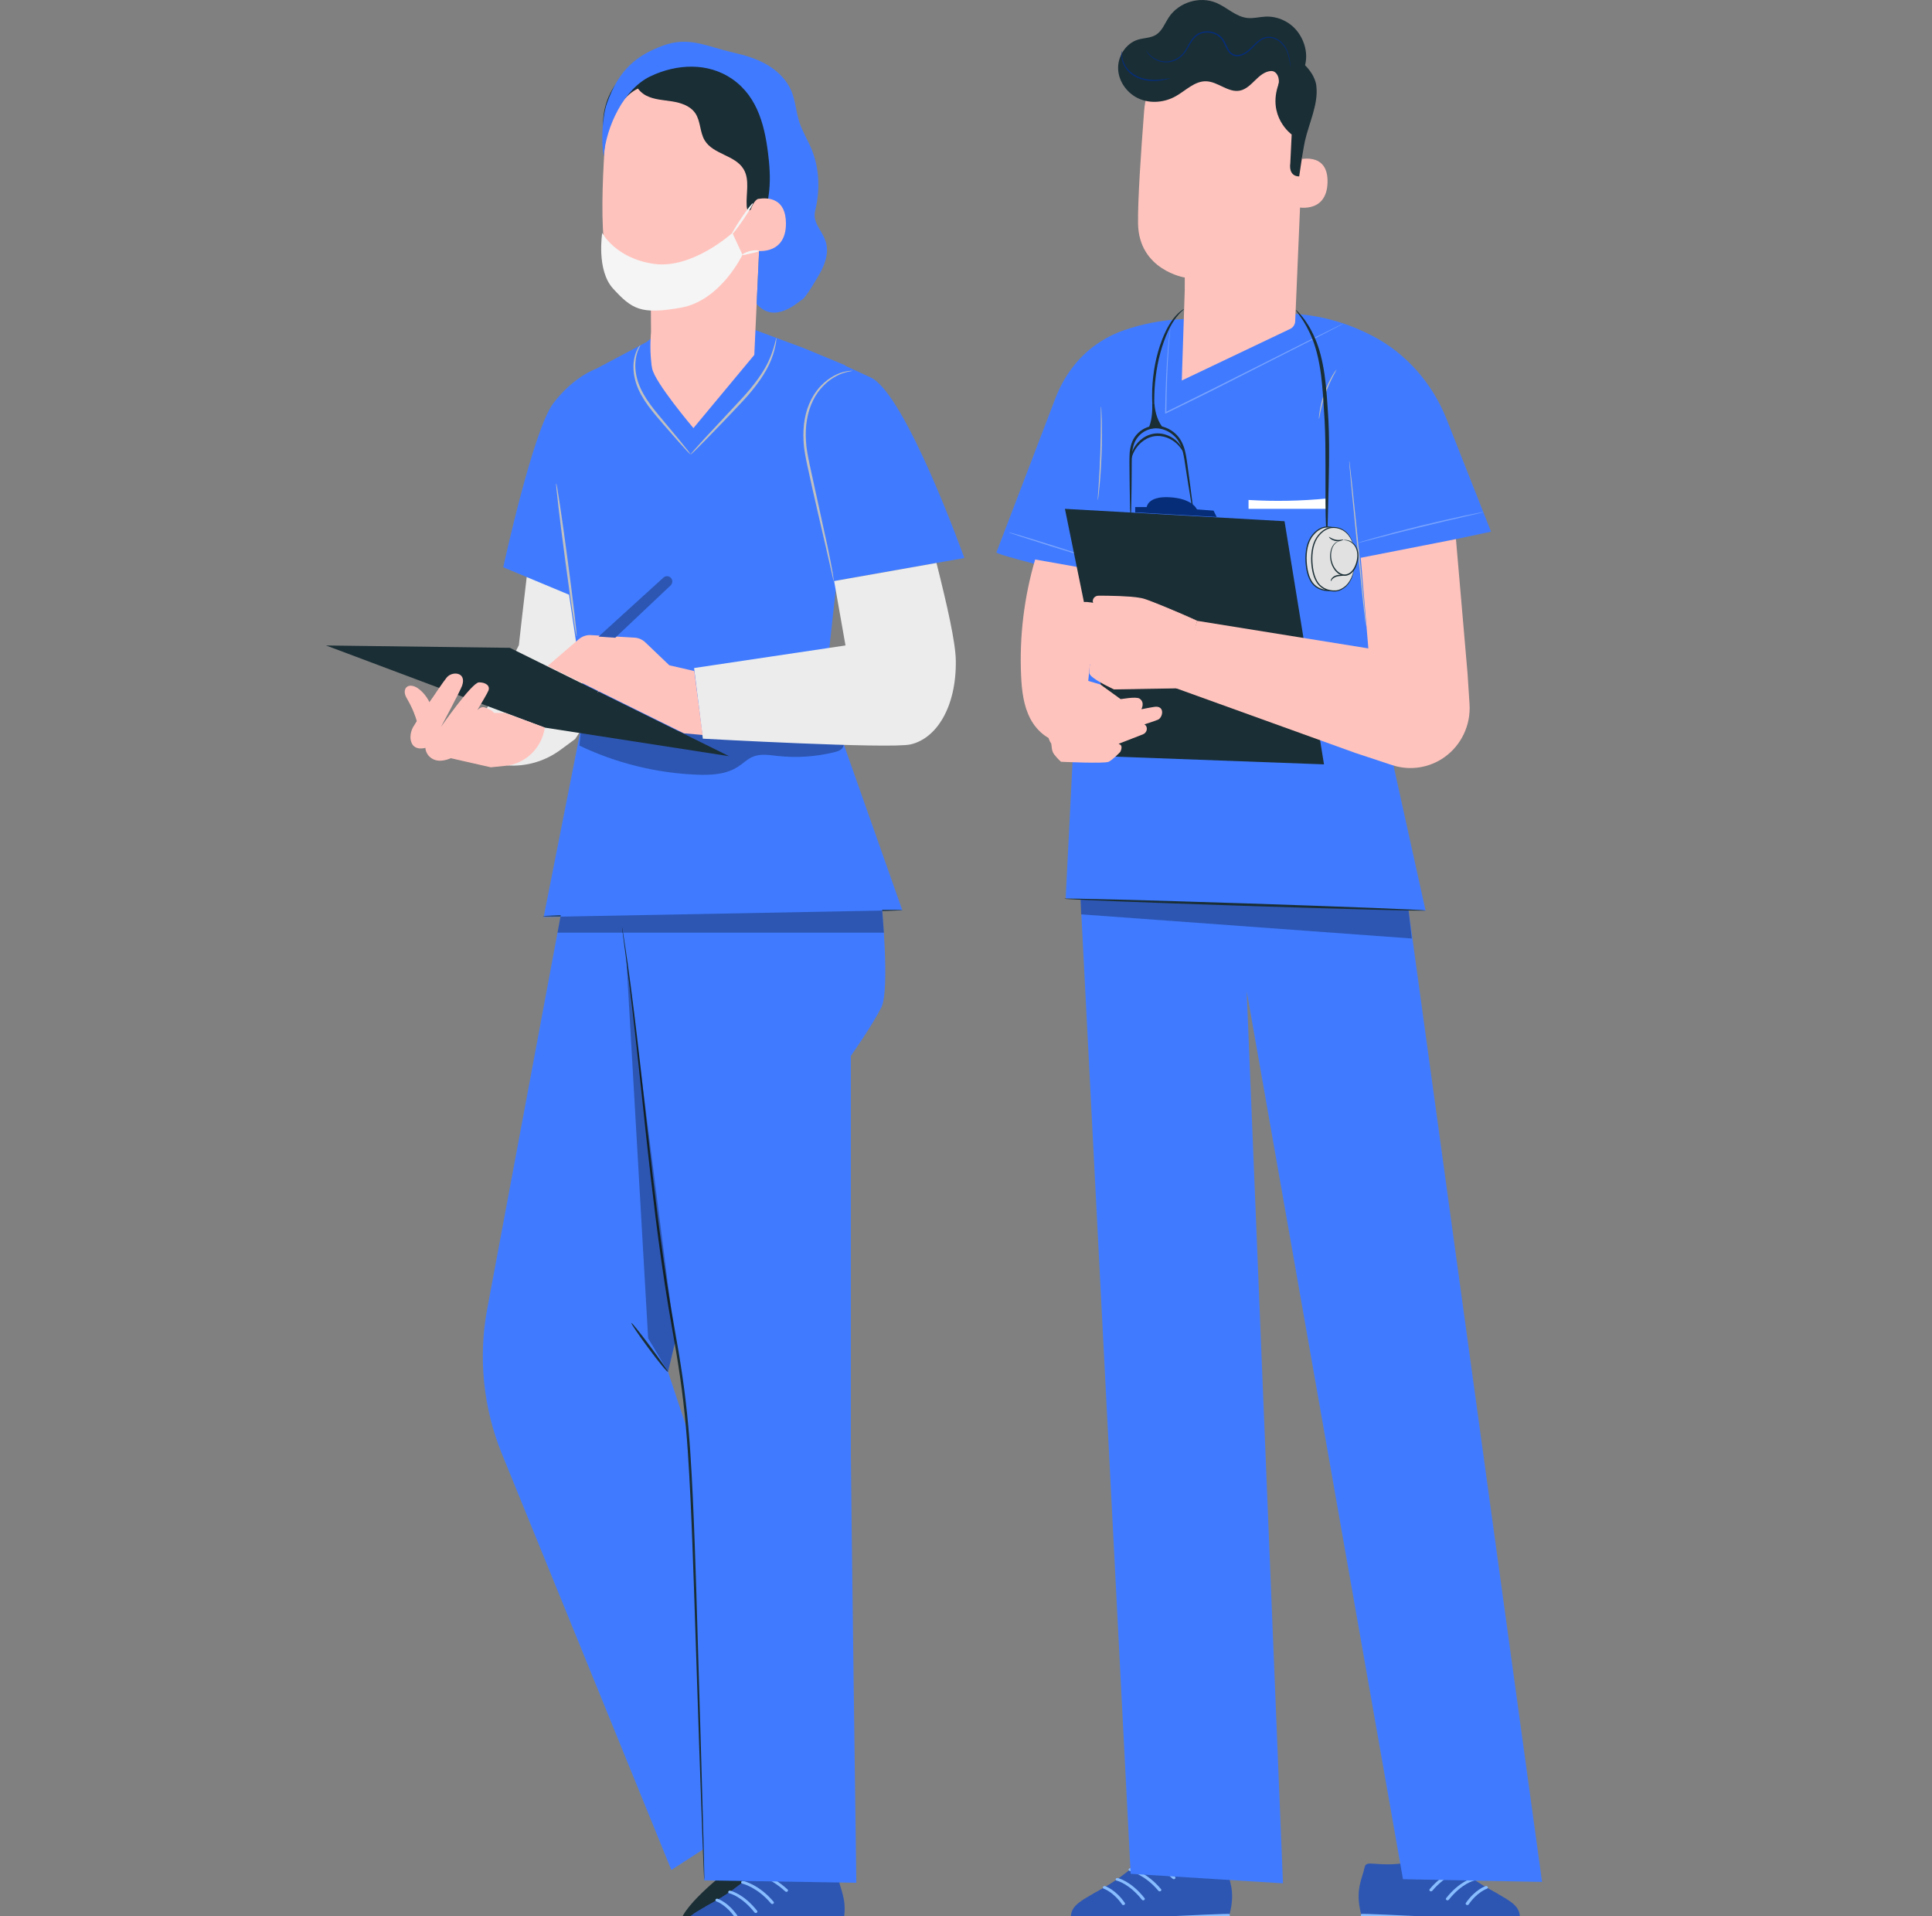 <svg xmlns="http://www.w3.org/2000/svg" width="120" height="119" viewBox="0 0 120 119" fill="none"><rect x="0" y="0" width="120" height="119" fill="#808080" stroke="none"/><g clip-path="url(#clip0_112_3684)"><path d="M42.864 110.953L45.134 116.218C45.134 116.218 42.036 118.619 42.261 119.598L52.181 116.596L49.842 108.499L42.866 110.955L42.864 110.953Z" fill="#1A2E35"></path><path d="M45.511 115.886C45.515 115.936 45.748 115.957 45.975 116.114C46.205 116.265 46.312 116.478 46.36 116.461C46.408 116.455 46.357 116.158 46.072 115.967C45.789 115.774 45.499 115.839 45.511 115.886Z" fill="#1A2E35"></path><path d="M45.292 117.327C45.339 117.324 45.334 117.058 45.131 116.828C44.929 116.594 44.669 116.559 44.661 116.606C44.645 116.654 44.835 116.755 45 116.946C45.168 117.134 45.243 117.337 45.292 117.327Z" fill="#1A2E35"></path><path d="M42.475 120.093C42.453 119.909 42.334 119.437 42.919 118.974C43.818 118.264 44.933 118.066 46.968 116.166C47.543 115.628 48.678 116.364 49.707 116.504C51.365 116.73 51.991 116.274 52.089 116.746C52.243 117.49 52.701 118.151 52.31 119.658C52.232 119.962 50.112 119.971 48.241 120.048C46.407 120.123 42.518 120.452 42.475 120.095L42.475 120.093Z" fill="#2D56B2"></path><path d="M49.566 116.479C48.575 116.297 47.518 115.652 46.968 116.164C45.537 117.5 44.562 117.995 43.796 118.417C44.108 118.857 45.981 119.341 47.673 118.137C48.761 117.359 49.306 116.8 49.566 116.479Z" fill="#2D56B2"></path><path d="M45.722 119.102C45.687 119.105 45.65 119.09 45.63 119.061C45.098 118.29 44.503 118.087 44.497 118.084C44.446 118.067 44.422 118.018 44.443 117.973C44.463 117.929 44.521 117.907 44.572 117.922C44.599 117.93 45.234 118.142 45.802 118.969C45.829 119.009 45.813 119.062 45.767 119.086C45.754 119.094 45.738 119.097 45.724 119.098L45.722 119.102Z" fill="#88BDFF"></path><path d="M46.951 118.805C46.918 118.808 46.883 118.795 46.863 118.769C46.06 117.756 45.311 117.586 45.303 117.585C45.25 117.574 45.219 117.528 45.233 117.482C45.248 117.436 45.301 117.408 45.354 117.419C45.388 117.427 46.184 117.606 47.027 118.67C47.057 118.709 47.046 118.762 47 118.789C46.985 118.799 46.967 118.804 46.951 118.805Z" fill="#88BDFF"></path><path d="M47.975 118.248C47.942 118.25 47.909 118.239 47.887 118.213C47.04 117.2 46.113 116.982 46.104 116.979C46.052 116.968 46.02 116.921 46.037 116.875C46.051 116.829 46.107 116.802 46.16 116.814C46.2 116.822 47.16 117.045 48.051 118.111C48.081 118.15 48.072 118.202 48.028 118.231C48.013 118.241 47.995 118.246 47.977 118.247L47.975 118.248Z" fill="#88BDFF"></path><path d="M48.853 117.492C48.824 117.494 48.795 117.486 48.774 117.465C47.738 116.508 46.778 116.394 46.768 116.393C46.714 116.387 46.677 116.345 46.685 116.298C46.694 116.251 46.743 116.218 46.797 116.224C46.839 116.228 47.833 116.343 48.92 117.347C48.956 117.382 48.954 117.436 48.913 117.468C48.896 117.481 48.875 117.49 48.853 117.492Z" fill="#88BDFF"></path><path d="M66.539 119.306C66.517 119.123 66.398 118.651 66.984 118.187C67.883 117.478 68.998 117.279 71.032 115.38C71.608 114.841 72.742 115.578 73.771 115.717C75.43 115.943 76.056 115.487 76.153 115.959C76.307 116.703 76.766 117.365 76.375 118.872C76.296 119.175 74.176 119.184 72.306 119.262C70.471 119.336 66.583 119.666 66.54 119.308L66.539 119.306Z" fill="#2D56B2"></path><path d="M66.554 119.335C66.543 119.401 66.561 119.606 66.585 119.685C66.651 119.903 68.238 119.82 70.42 119.706C72.604 119.593 75.967 119.653 76.329 119.334C76.414 119.259 76.395 118.954 76.375 118.872C76.355 118.789 66.552 119.337 66.552 119.337L66.554 119.335Z" fill="#88BDFF"></path><path d="M73.63 115.692C72.64 115.51 71.582 114.866 71.032 115.378C69.602 116.713 68.627 117.209 67.861 117.631C68.173 118.071 70.046 118.555 71.737 117.351C72.826 116.573 73.37 116.013 73.63 115.692Z" fill="#2D56B2"></path><path d="M69.787 118.315C69.751 118.318 69.714 118.304 69.694 118.275C69.162 117.503 68.568 117.301 68.561 117.298C68.51 117.281 68.487 117.231 68.507 117.187C68.528 117.142 68.586 117.12 68.637 117.135C68.663 117.144 69.298 117.355 69.866 118.182C69.893 118.223 69.877 118.276 69.831 118.3C69.818 118.308 69.802 118.311 69.788 118.312L69.787 118.315Z" fill="#88BDFF"></path><path d="M71.016 118.019C70.982 118.021 70.948 118.009 70.928 117.983C70.124 116.97 69.375 116.8 69.367 116.798C69.315 116.787 69.283 116.741 69.298 116.696C69.312 116.65 69.366 116.622 69.418 116.633C69.453 116.641 70.248 116.819 71.091 117.884C71.122 117.923 71.11 117.975 71.064 118.003C71.049 118.013 71.032 118.017 71.016 118.019Z" fill="#88BDFF"></path><path d="M72.04 117.461C72.006 117.464 71.974 117.452 71.952 117.427C71.105 116.414 70.177 116.196 70.169 116.193C70.116 116.182 70.085 116.134 70.101 116.088C70.116 116.042 70.171 116.016 70.224 116.027C70.264 116.036 71.224 116.258 72.115 117.325C72.146 117.363 72.136 117.416 72.092 117.445C72.077 117.455 72.06 117.459 72.042 117.461L72.04 117.461Z" fill="#88BDFF"></path><path d="M72.918 116.705C72.888 116.707 72.859 116.699 72.838 116.679C71.802 115.722 70.843 115.607 70.833 115.607C70.778 115.6 70.742 115.559 70.75 115.512C70.758 115.465 70.808 115.432 70.862 115.438C70.904 115.441 71.897 115.556 72.984 116.561C73.021 116.596 73.019 116.649 72.978 116.681C72.961 116.695 72.939 116.703 72.918 116.705Z" fill="#88BDFF"></path><path d="M94.375 119.306C94.397 119.123 94.516 118.651 93.931 118.187C93.032 117.478 91.917 117.279 89.883 115.38C89.307 114.841 88.172 115.578 87.143 115.717C85.485 115.943 84.859 115.487 84.761 115.959C84.607 116.703 84.149 117.365 84.54 118.872C84.618 119.175 86.739 119.184 88.609 119.262C90.444 119.336 94.332 119.666 94.375 119.308L94.375 119.306Z" fill="#2D56B2"></path><path d="M94.361 119.335C94.371 119.401 94.354 119.606 94.33 119.685C94.264 119.903 92.676 119.82 90.495 119.706C88.311 119.593 84.948 119.653 84.586 119.334C84.5 119.259 84.519 118.954 84.54 118.872C84.56 118.789 94.362 119.337 94.362 119.337L94.361 119.335Z" fill="#88BDFF"></path><path d="M87.284 115.692C88.275 115.51 89.332 114.866 89.882 115.378C91.313 116.713 92.288 117.209 93.054 117.631C92.742 118.071 90.869 118.555 89.177 117.351C88.089 116.573 87.544 116.013 87.284 115.692Z" fill="#2D56B2"></path><path d="M91.128 118.315C91.163 118.318 91.2 118.304 91.22 118.275C91.752 117.503 92.347 117.301 92.353 117.298C92.404 117.281 92.428 117.231 92.407 117.187C92.387 117.142 92.329 117.12 92.278 117.135C92.251 117.144 91.617 117.355 91.048 118.182C91.021 118.223 91.037 118.276 91.083 118.3C91.097 118.308 91.112 118.311 91.126 118.312L91.128 118.315Z" fill="#88BDFF"></path><path d="M89.899 118.019C89.932 118.021 89.967 118.009 89.987 117.983C90.79 116.97 91.539 116.8 91.547 116.798C91.6 116.787 91.631 116.741 91.617 116.696C91.602 116.65 91.549 116.622 91.496 116.633C91.462 116.641 90.666 116.819 89.823 117.884C89.793 117.923 89.805 117.975 89.85 118.003C89.865 118.013 89.883 118.017 89.899 118.019Z" fill="#88BDFF"></path><path d="M88.875 117.461C88.908 117.464 88.941 117.452 88.963 117.427C89.81 116.414 90.737 116.196 90.746 116.193C90.798 116.182 90.83 116.134 90.813 116.088C90.799 116.042 90.743 116.016 90.691 116.027C90.65 116.036 89.69 116.258 88.799 117.325C88.769 117.363 88.779 117.416 88.822 117.445C88.837 117.455 88.855 117.459 88.873 117.461L88.875 117.461Z" fill="#88BDFF"></path><path d="M87.997 116.705C88.027 116.707 88.055 116.699 88.076 116.679C89.112 115.722 90.072 115.607 90.082 115.607C90.136 115.6 90.173 115.559 90.165 115.512C90.156 115.465 90.107 115.432 90.053 115.438C90.011 115.441 89.017 115.556 87.93 116.561C87.894 116.596 87.896 116.649 87.937 116.681C87.954 116.695 87.975 116.703 87.997 116.705Z" fill="#88BDFF"></path><path d="M86.877 52.091L95.78 116.876L87.142 116.706L77.436 61.569L79.688 116.963L70.227 116.372L66.903 51.698L86.877 52.091Z" fill="#407BFF"></path><g opacity="0.3"><path d="M67.151 56.786L67.117 55.848L87.482 56.49L87.69 58.286L67.151 56.786Z" fill="black"></path></g><path d="M66.495 35.578C66.495 35.578 62.033 34.499 61.888 34.309L65.555 24.729C66.068 23.39 66.932 22.203 68.098 21.388C68.631 21.015 69.212 20.714 69.835 20.501C72.219 19.68 74.168 19.822 74.168 19.822L80.361 19.488C82.282 19.603 83.929 20.174 85.246 20.859C87.334 21.943 88.943 23.784 89.834 25.985L92.611 33.019L85.606 34.505L85.34 42.061L88.543 56.545L66.19 55.802L67.189 35.959L66.498 35.574L66.495 35.578Z" fill="#407BFF"></path><g opacity="0.3"><path d="M62.65 33.058C62.643 33.08 63.8 33.461 65.235 33.912C66.669 34.362 67.837 34.711 67.842 34.689C67.848 34.667 66.692 34.286 65.258 33.835C63.824 33.384 62.656 33.036 62.65 33.058Z" fill="white"></path></g><path d="M83.801 28.609C83.78 28.61 83.996 30.919 84.284 33.762C84.572 36.607 84.823 38.91 84.845 38.908C84.867 38.906 84.651 36.598 84.363 33.755C84.075 30.912 83.823 28.607 83.801 28.609Z" fill="#C0C0C0"></path><path d="M81.923 26.016C81.936 26.016 81.963 25.837 82.022 25.547C82.082 25.259 82.18 24.863 82.33 24.44C82.479 24.016 82.652 23.648 82.787 23.387C82.922 23.126 83.014 22.967 83.003 22.962C82.998 22.958 82.971 22.994 82.924 23.062C82.875 23.129 82.812 23.232 82.738 23.359C82.591 23.615 82.407 23.985 82.256 24.412C82.105 24.841 82.015 25.243 81.968 25.536C81.945 25.682 81.93 25.803 81.925 25.885C81.919 25.967 81.918 26.015 81.925 26.015L81.923 26.016Z" fill="#C0C0C0"></path><path d="M68.184 31.073C68.184 31.073 68.202 30.993 68.222 30.847C68.242 30.701 68.265 30.487 68.29 30.224C68.341 29.699 68.393 28.969 68.422 28.164C68.449 27.358 68.447 26.628 68.433 26.098C68.425 25.834 68.416 25.62 68.407 25.473C68.398 25.325 68.391 25.244 68.386 25.244C68.38 25.244 68.377 25.326 68.377 25.474C68.377 25.637 68.377 25.847 68.377 26.1C68.377 26.628 68.37 27.358 68.343 28.162C68.314 28.967 68.271 29.695 68.235 30.221C68.217 30.473 68.204 30.682 68.191 30.845C68.182 30.993 68.179 31.075 68.184 31.075V31.073Z" fill="#C0C0C0"></path><path d="M77.549 31.05C79.174 31.147 80.807 31.116 82.428 30.957V31.6H77.549V31.049V31.05Z" fill="white"></path><g opacity="0.3"><path d="M72.698 20.364C72.698 20.364 72.689 20.397 72.68 20.461C72.669 20.53 72.654 20.625 72.636 20.745C72.606 20.995 72.563 21.362 72.528 21.826C72.455 22.755 72.392 24.074 72.37 25.634V25.694L72.422 25.669C73.394 25.189 74.487 24.667 75.62 24.092C77.783 22.995 79.741 22.001 81.163 21.278C81.867 20.917 82.437 20.623 82.838 20.417C83.031 20.317 83.184 20.236 83.292 20.18C83.341 20.154 83.378 20.132 83.409 20.116C83.436 20.101 83.449 20.092 83.447 20.092C83.445 20.092 83.432 20.096 83.404 20.109C83.373 20.123 83.333 20.141 83.283 20.165C83.173 20.218 83.019 20.295 82.822 20.39C82.419 20.59 81.843 20.875 81.134 21.227C79.709 21.944 77.747 22.93 75.581 24.019C74.447 24.594 73.358 25.118 72.388 25.601L72.44 25.634C72.457 24.078 72.51 22.758 72.57 21.829C72.599 21.364 72.635 20.999 72.658 20.747C72.671 20.627 72.681 20.532 72.689 20.461C72.696 20.395 72.698 20.362 72.696 20.362L72.698 20.364Z" fill="white"></path></g><g opacity="0.3"><path d="M84.343 33.716C84.343 33.716 84.372 33.715 84.424 33.702C84.485 33.687 84.561 33.669 84.651 33.647C84.86 33.594 85.14 33.521 85.484 33.432C86.188 33.249 87.159 32.999 88.237 32.735C89.315 32.47 90.293 32.242 91 32.08C91.345 31.999 91.63 31.933 91.838 31.884C91.93 31.862 92.006 31.842 92.065 31.828C92.118 31.813 92.144 31.806 92.143 31.802C92.143 31.8 92.114 31.802 92.062 31.811C92.001 31.822 91.925 31.837 91.831 31.853C91.632 31.89 91.344 31.948 90.987 32.023C90.276 32.173 89.296 32.392 88.218 32.656C87.14 32.921 86.17 33.18 85.47 33.377C85.119 33.475 84.836 33.558 84.642 33.616C84.552 33.643 84.478 33.667 84.419 33.685C84.368 33.702 84.341 33.713 84.341 33.715L84.343 33.716Z" fill="white"></path></g><path d="M73.549 19.194C73.542 19.171 73.13 19.395 72.725 20.001C72.327 20.605 71.954 21.545 71.744 22.623C71.639 23.163 71.589 23.685 71.566 24.162C71.562 24.399 71.555 24.625 71.562 24.837C71.573 25.048 71.577 25.245 71.595 25.424C71.613 25.601 71.63 25.762 71.645 25.906C71.665 26.047 71.688 26.169 71.704 26.267C71.74 26.465 71.766 26.572 71.776 26.57C71.787 26.57 71.784 26.457 71.766 26.258C71.757 26.154 71.746 26.034 71.733 25.897C71.724 25.755 71.715 25.594 71.706 25.417C71.695 25.24 71.699 25.045 71.694 24.835C71.694 24.625 71.704 24.402 71.712 24.169C71.742 23.7 71.798 23.187 71.899 22.654C72.106 21.592 72.457 20.663 72.818 20.061C73 19.762 73.189 19.545 73.326 19.406C73.464 19.265 73.554 19.203 73.547 19.192L73.549 19.194Z" fill="#1A2E35"></path><path d="M80.479 19.238C80.465 19.251 80.593 19.41 80.802 19.709C81.01 20.006 81.28 20.463 81.52 21.069C81.763 21.672 81.939 22.433 82.052 23.289C82.164 24.147 82.211 25.105 82.274 26.107C82.326 27.107 82.328 28.065 82.329 28.937C82.329 29.808 82.329 30.592 82.329 31.255C82.335 31.915 82.346 32.448 82.365 32.819C82.383 33.187 82.405 33.392 82.421 33.392C82.437 33.392 82.448 33.187 82.457 32.819C82.466 32.443 82.481 31.912 82.497 31.258C82.513 30.6 82.534 29.815 82.547 28.941C82.558 28.069 82.561 27.107 82.511 26.098C82.448 25.092 82.394 24.134 82.27 23.262C82.144 22.393 81.944 21.618 81.676 21.006C81.412 20.393 81.113 19.941 80.877 19.656C80.641 19.371 80.49 19.233 80.481 19.242L80.479 19.238Z" fill="#1A2E35"></path><path d="M70.23 32.158C70.241 32.158 70.252 31.976 70.261 31.647C70.27 31.319 70.277 30.842 70.284 30.255C70.286 29.961 70.29 29.638 70.292 29.293C70.297 28.948 70.286 28.576 70.311 28.196C70.34 27.82 70.436 27.419 70.7 27.116C70.957 26.811 71.355 26.605 71.775 26.601C72.196 26.594 72.6 26.775 72.897 27.043C73.202 27.309 73.371 27.68 73.464 28.047C73.558 28.413 73.599 28.784 73.655 29.125C73.709 29.466 73.758 29.784 73.803 30.074C73.894 30.654 73.972 31.123 74.029 31.446C74.087 31.769 74.123 31.948 74.134 31.946C74.145 31.946 74.128 31.764 74.091 31.437C74.053 31.111 73.992 30.64 73.914 30.056C73.875 29.764 73.831 29.445 73.785 29.103C73.734 28.762 73.7 28.393 73.605 28.008C73.511 27.627 73.331 27.22 72.998 26.924C72.676 26.633 72.237 26.432 71.769 26.439C71.301 26.445 70.862 26.674 70.579 27.012C70.286 27.353 70.187 27.793 70.162 28.184C70.139 28.58 70.157 28.946 70.155 29.293C70.158 29.638 70.162 29.959 70.166 30.255C70.175 30.842 70.184 31.319 70.193 31.647C70.203 31.976 70.214 32.158 70.225 32.158H70.23Z" fill="#1A2E35"></path><path d="M71.703 25.092C71.751 25.634 71.924 26.24 72.295 26.634C71.971 26.563 71.631 26.57 71.31 26.652C71.541 26.183 71.578 25.616 71.571 25.092" fill="#1A2E35"></path><path d="M70.225 28.609C70.254 28.614 70.272 28.35 70.466 27.996C70.563 27.82 70.707 27.627 70.909 27.459C71.107 27.289 71.368 27.151 71.659 27.098C71.953 27.047 72.243 27.089 72.485 27.182C72.73 27.273 72.93 27.408 73.076 27.543C73.373 27.815 73.468 28.061 73.495 28.049C73.509 28.049 73.448 27.775 73.153 27.461C73.007 27.306 72.8 27.151 72.538 27.043C72.277 26.935 71.958 26.882 71.632 26.939C71.307 26.999 71.024 27.158 70.815 27.346C70.603 27.534 70.457 27.751 70.367 27.943C70.186 28.335 70.211 28.61 70.225 28.609Z" fill="#1A2E35"></path><path d="M66.147 46.116C65.24 46.112 64.428 45.454 64 44.642C63.572 43.83 63.464 42.886 63.423 41.967C63.311 39.534 63.608 37.081 64.295 34.747L68.274 35.452L67.191 46.315L66.147 46.116Z" fill="#FFC3BD"></path><path d="M82.236 47.47L69.284 46.992L66.144 31.601L79.785 32.37L82.236 47.47Z" fill="#1A2E35"></path><path d="M75.57 32.105L75.376 31.713L74.343 31.636C74.343 31.636 74.08 30.948 72.603 30.879C71.278 30.817 71.224 31.492 71.224 31.492H70.51V31.822L75.57 32.107V32.105Z" fill="#062D77"></path><path d="M68.348 42.51L67.365 42.22C67.18 42.165 66.986 42.156 66.797 42.194C66.567 42.24 66.356 42.353 66.189 42.521C65.863 42.846 65.339 43.382 65.265 43.541C65.156 43.775 65.156 44.18 65.265 44.33C65.375 44.479 65.024 45.246 65.067 45.501C65.111 45.757 65.177 46.012 65.265 46.118C65.354 46.224 65.265 46.589 65.485 46.864C65.704 47.14 65.901 47.309 65.901 47.309C65.901 47.309 68.597 47.437 68.861 47.309C69.124 47.182 69.585 46.693 69.585 46.693C69.585 46.693 69.826 46.246 69.453 46.204L70.988 45.607C71.172 45.536 71.281 45.326 71.211 45.14C71.186 45.076 71.145 45.019 71.076 44.988C71.076 44.988 71.766 44.767 71.924 44.696C72.243 44.554 72.363 43.802 71.704 43.899C71.355 43.95 70.886 44.052 70.886 44.052C70.886 44.052 71.138 43.638 70.785 43.39C70.571 43.24 69.612 43.423 69.612 43.423L68.35 42.51H68.348Z" fill="#FFC3BD"></path><path d="M68.006 46.614C68.006 46.636 68.373 46.62 68.803 46.494C69.237 46.373 69.55 46.176 69.538 46.158C69.527 46.14 69.207 46.299 68.782 46.417C68.359 46.541 68.004 46.592 68.006 46.616V46.614Z" fill="#FFC3BD"></path><path d="M68.593 45.643C68.598 45.665 69.158 45.538 69.845 45.361C70.531 45.184 71.084 45.021 71.078 44.999C71.073 44.977 70.513 45.105 69.826 45.282C69.14 45.459 68.587 45.621 68.593 45.643Z" fill="#FFC3BD"></path><path d="M68.272 44.674C68.278 44.696 68.881 44.572 69.62 44.397C70.36 44.222 70.956 44.061 70.95 44.041C70.945 44.019 70.342 44.143 69.602 44.32C68.863 44.496 68.267 44.656 68.272 44.676V44.674Z" fill="#FFC3BD"></path><path d="M67.275 43.43C67.274 43.441 67.405 43.483 67.621 43.541C67.738 43.572 67.866 43.605 68.001 43.642C68.075 43.66 68.15 43.678 68.228 43.698C68.308 43.72 68.398 43.729 68.487 43.724C68.575 43.718 68.659 43.702 68.739 43.682C68.816 43.663 68.891 43.647 68.965 43.629C69.102 43.596 69.23 43.565 69.347 43.536C69.565 43.481 69.698 43.441 69.696 43.43C69.694 43.419 69.556 43.439 69.336 43.481C69.217 43.505 69.088 43.53 68.949 43.558C68.803 43.583 68.645 43.632 68.481 43.643C68.319 43.656 68.168 43.598 68.019 43.57C67.882 43.541 67.752 43.514 67.634 43.486C67.414 43.441 67.275 43.419 67.274 43.43H67.275Z" fill="#FFC3BD"></path><path d="M67.103 43.954C67.103 43.954 67.058 43.981 67.029 44.056C67 44.127 66.982 44.242 67.018 44.361C67.054 44.479 67.133 44.563 67.198 44.605C67.263 44.649 67.313 44.654 67.317 44.645C67.329 44.627 67.157 44.539 67.094 44.337C67.031 44.133 67.123 43.963 67.103 43.954Z" fill="#FFC3BD"></path><path d="M67.159 45.01C67.139 45.001 67.078 45.111 67.087 45.262C67.094 45.412 67.168 45.514 67.186 45.503C67.205 45.492 67.173 45.388 67.166 45.257C67.157 45.125 67.18 45.018 67.159 45.01Z" fill="#FFC3BD"></path><path d="M67.142 46.158C67.123 46.151 67.081 46.226 67.101 46.322C67.121 46.419 67.186 46.472 67.202 46.458C67.22 46.443 67.193 46.383 67.18 46.306C67.164 46.231 67.166 46.164 67.144 46.158H67.142Z" fill="#FFC3BD"></path><path d="M66.849 43.366C66.851 43.377 66.95 43.371 67.108 43.353C67.198 43.342 67.29 43.33 67.385 43.317C67.492 43.3 67.599 43.282 67.715 43.3C67.821 43.315 67.923 43.381 68.008 43.434C68.093 43.492 68.166 43.556 68.237 43.598C68.379 43.685 68.483 43.693 68.485 43.684C68.488 43.671 68.393 43.643 68.267 43.55C68.143 43.461 67.99 43.276 67.724 43.22C67.661 43.213 67.599 43.211 67.538 43.216C67.475 43.222 67.425 43.235 67.373 43.244C67.279 43.262 67.187 43.28 67.097 43.297C66.941 43.33 66.845 43.355 66.847 43.366H66.849Z" fill="#FFC3BD"></path><path d="M65.29 46.169C65.29 46.169 65.267 46.098 65.222 45.972C65.179 45.848 65.111 45.662 65.114 45.426C65.114 45.309 65.138 45.182 65.172 45.047C65.204 44.91 65.265 44.775 65.299 44.612C65.339 44.446 65.289 44.269 65.267 44.107C65.246 43.943 65.28 43.771 65.355 43.611C65.429 43.45 65.532 43.306 65.636 43.171C65.74 43.036 65.843 42.906 65.945 42.788C66.149 42.55 66.368 42.37 66.583 42.282C66.797 42.191 66.991 42.182 67.119 42.2C67.248 42.216 67.315 42.253 67.317 42.246C67.317 42.244 67.302 42.233 67.27 42.218C67.238 42.204 67.189 42.184 67.123 42.171C66.991 42.142 66.788 42.142 66.561 42.231C66.332 42.317 66.1 42.503 65.89 42.74C65.784 42.859 65.681 42.988 65.573 43.123C65.467 43.26 65.361 43.408 65.281 43.578C65.202 43.748 65.163 43.939 65.188 44.118C65.213 44.295 65.26 44.45 65.226 44.6C65.197 44.749 65.136 44.892 65.107 45.03C65.075 45.169 65.055 45.302 65.056 45.426C65.062 45.675 65.141 45.861 65.192 45.983C65.247 46.105 65.285 46.169 65.289 46.167L65.29 46.169Z" fill="#FFC3BD"></path><path d="M74.357 38.556L84.991 40.269L84.518 34.642L90.431 33.483L91.151 41.815L91.275 43.726C91.36 45.019 90.775 46.266 89.731 47.014C88.783 47.695 87.572 47.881 86.467 47.516L84.181 46.76L73.036 42.74" fill="#FFC3BD"></path><path d="M67.923 37.395C67.88 37.209 68.038 37.036 68.228 37.036C68.827 37.034 70.445 37.043 71.017 37.207C71.724 37.41 74.359 38.557 74.359 38.557L73.241 42.74L69.198 42.784C69.198 42.784 67.72 42.096 67.702 41.798C67.693 41.647 67.738 41.24 67.738 41.24L67.292 40.997C66.628 40.57 67.052 39.749 67.052 39.749C67.052 39.749 66.595 39.49 66.57 39.019C66.545 38.523 66.926 38.328 66.926 38.328C66.926 38.328 66.743 37.667 67.083 37.488C67.423 37.309 67.999 37.539 67.999 37.539C67.959 37.508 67.932 37.457 67.918 37.397L67.923 37.395Z" fill="#FFC3BD"></path><path d="M67.689 37.465C67.689 37.465 67.732 37.484 67.813 37.508C67.894 37.532 68.015 37.559 68.162 37.585C68.459 37.638 68.873 37.683 69.329 37.733C69.784 37.782 70.194 37.839 70.484 37.911C70.776 37.981 70.938 38.072 70.945 38.059C70.948 38.054 70.909 38.028 70.833 37.986C70.758 37.946 70.644 37.899 70.498 37.855C70.207 37.767 69.795 37.702 69.338 37.651C68.881 37.601 68.468 37.565 68.171 37.526C67.875 37.49 67.693 37.45 67.689 37.463V37.465Z" fill="#FFC3BD"></path><path d="M66.93 38.3C66.93 38.3 67.031 38.373 67.214 38.448C67.396 38.523 67.659 38.603 67.952 38.665C68.246 38.727 68.514 38.767 68.708 38.793C68.902 38.819 69.023 38.83 69.025 38.819C69.03 38.793 68.551 38.707 67.97 38.587C67.68 38.525 67.419 38.455 67.236 38.395C67.05 38.335 66.939 38.289 66.933 38.302L66.93 38.3Z" fill="#FFC3BD"></path><path d="M67.045 39.753C67.038 39.773 67.416 39.939 67.911 40.052C68.406 40.167 68.818 40.182 68.82 40.161C68.822 40.138 68.417 40.087 67.929 39.974C67.439 39.862 67.052 39.731 67.045 39.753Z" fill="#FFC3BD"></path><path d="M67.292 40.994C67.284 41.014 67.574 41.149 67.956 41.242C68.337 41.337 68.657 41.349 68.659 41.329C68.661 41.306 68.352 41.256 67.975 41.165C67.599 41.074 67.301 40.974 67.292 40.995V40.994Z" fill="#FFC3BD"></path><path d="M69.401 40.253C69.397 40.262 69.442 40.289 69.525 40.297C69.606 40.304 69.725 40.286 69.831 40.211C69.935 40.134 69.993 40.026 70.011 39.946C70.031 39.866 70.02 39.813 70.011 39.813C69.989 39.807 69.968 40.014 69.784 40.145C69.602 40.276 69.402 40.229 69.401 40.253Z" fill="#FFC3BD"></path><path d="M69.485 41.548C69.482 41.57 69.644 41.579 69.782 41.453C69.921 41.329 69.93 41.165 69.908 41.165C69.887 41.16 69.847 41.289 69.728 41.393C69.613 41.499 69.482 41.525 69.485 41.548Z" fill="#FFC3BD"></path><path d="M69.953 38.915C69.944 38.937 70.056 38.972 70.16 38.893C70.264 38.815 70.261 38.696 70.237 38.698C70.216 38.696 70.189 38.773 70.112 38.83C70.038 38.888 69.957 38.893 69.953 38.915Z" fill="#FFC3BD"></path><path d="M74.357 38.556C74.357 38.556 74.346 38.548 74.324 38.537C74.299 38.526 74.267 38.51 74.229 38.492C74.139 38.452 74.013 38.395 73.855 38.324C73.527 38.18 73.049 37.972 72.444 37.72C72.141 37.596 71.809 37.459 71.443 37.32C71.26 37.255 71.073 37.176 70.862 37.138C70.655 37.098 70.441 37.076 70.219 37.057C69.777 37.023 69.309 37.006 68.819 36.999C68.697 36.999 68.573 36.997 68.449 36.995C68.386 36.995 68.323 36.995 68.26 36.995C68.198 36.994 68.119 37.003 68.058 37.037C67.932 37.103 67.844 37.253 67.885 37.41C67.9 37.444 67.918 37.45 67.932 37.463C67.947 37.474 67.963 37.483 67.977 37.492C68.008 37.508 68.038 37.523 68.069 37.536C68.132 37.561 68.193 37.585 68.261 37.603C68.281 37.609 68.303 37.596 68.308 37.576C68.314 37.556 68.301 37.534 68.281 37.528C68.118 37.481 67.95 37.441 67.777 37.415C67.605 37.39 67.427 37.37 67.245 37.397C67.155 37.411 67.058 37.441 66.984 37.512C66.91 37.583 66.872 37.678 66.854 37.773C66.82 37.963 66.843 38.152 66.888 38.337L66.908 38.289C66.822 38.339 66.748 38.406 66.685 38.49C66.527 38.698 66.491 38.981 66.568 39.222C66.649 39.465 66.825 39.652 67.032 39.782L67.016 39.729C66.912 39.953 66.856 40.2 66.888 40.443C66.915 40.689 67.074 40.902 67.27 41.026H67.272C67.423 41.111 67.57 41.191 67.718 41.269L67.698 41.231C67.686 41.339 67.677 41.446 67.669 41.554C67.666 41.607 67.662 41.66 67.662 41.715C67.662 41.742 67.662 41.769 67.662 41.797C67.666 41.831 67.68 41.862 67.695 41.886C67.759 41.983 67.842 42.045 67.925 42.109C68.008 42.171 68.092 42.225 68.177 42.278C68.517 42.486 68.855 42.658 69.181 42.811C69.185 42.813 69.19 42.815 69.195 42.815C70.419 42.797 71.429 42.78 72.138 42.769C72.485 42.762 72.761 42.757 72.951 42.751C73.041 42.747 73.112 42.745 73.165 42.744C73.214 42.742 73.239 42.74 73.239 42.738C73.239 42.738 73.214 42.735 73.165 42.735C73.113 42.735 73.041 42.735 72.951 42.733C72.759 42.733 72.485 42.733 72.136 42.733C71.427 42.736 70.418 42.744 69.192 42.751L69.206 42.755C68.884 42.599 68.548 42.428 68.213 42.22C68.13 42.167 68.047 42.112 67.966 42.054C67.889 41.994 67.806 41.928 67.756 41.851C67.743 41.831 67.736 41.813 67.734 41.797C67.734 41.773 67.734 41.747 67.734 41.72C67.734 41.669 67.738 41.616 67.743 41.563C67.75 41.457 67.761 41.351 67.774 41.244C67.774 41.227 67.767 41.213 67.754 41.205C67.608 41.125 67.459 41.045 67.309 40.963H67.311C67.131 40.848 66.991 40.658 66.966 40.433C66.937 40.213 66.989 39.975 67.086 39.767C67.095 39.747 67.088 39.725 67.07 39.715C66.883 39.598 66.714 39.417 66.644 39.198C66.573 38.983 66.608 38.724 66.748 38.541C66.802 38.468 66.876 38.402 66.944 38.364C66.96 38.355 66.969 38.335 66.964 38.317C66.923 38.145 66.899 37.959 66.932 37.789C66.948 37.705 66.98 37.625 67.038 37.572C67.094 37.517 67.174 37.492 67.257 37.477C67.425 37.453 67.599 37.47 67.767 37.495C67.936 37.521 68.101 37.559 68.26 37.607L68.279 37.532C68.22 37.516 68.157 37.494 68.1 37.47C68.071 37.457 68.042 37.444 68.015 37.43C67.988 37.419 67.963 37.39 67.952 37.392C67.952 37.34 67.948 37.278 67.977 37.229C68.002 37.178 68.044 37.136 68.094 37.11C68.146 37.081 68.197 37.076 68.26 37.076C68.323 37.076 68.386 37.076 68.447 37.076C68.571 37.076 68.695 37.076 68.818 37.078C69.305 37.083 69.773 37.096 70.212 37.129C70.432 37.145 70.646 37.167 70.848 37.205C71.049 37.242 71.236 37.319 71.42 37.38C71.783 37.514 72.118 37.649 72.422 37.769C73.023 38.016 73.504 38.214 73.84 38.351C74.002 38.419 74.13 38.47 74.22 38.508C74.26 38.525 74.294 38.537 74.319 38.547C74.341 38.556 74.353 38.559 74.353 38.557L74.357 38.556Z" fill="#FFC3BD"></path><path d="M84.95 40.258C84.935 40.28 85.369 40.492 85.736 40.946C86.109 41.395 86.236 41.866 86.26 41.855C86.269 41.853 86.249 41.733 86.18 41.55C86.112 41.368 85.986 41.125 85.797 40.895C85.608 40.665 85.396 40.496 85.232 40.393C85.067 40.291 84.955 40.251 84.951 40.258H84.95Z" fill="#FFC3BD"></path><path d="M71.062 6.913C71.281 4.083 73.606 1.899 76.407 1.893H76.686C79.686 2.065 81.217 4.744 80.965 7.78L80.447 19.952C80.438 20.156 80.319 20.339 80.135 20.426L73.403 23.631L73.612 17.242C73.612 17.242 70.727 16.793 70.686 13.87C70.666 12.457 70.859 9.547 71.062 6.915V6.913Z" fill="#FFC3BD"></path><path d="M73.589 17.236C73.589 17.236 75.43 17.344 77.364 16.107C77.364 16.107 76.481 18.212 73.603 17.955L73.589 17.236Z" fill="#FFC3BD"></path><path d="M80.535 9.944C80.584 9.922 82.515 9.346 82.455 11.346C82.396 13.344 80.429 12.873 80.427 12.815C80.427 12.758 80.533 9.944 80.533 9.944H80.535Z" fill="#FFC3BD"></path><path d="M80.879 12.076C80.879 12.076 80.913 12.101 80.97 12.13C81.026 12.158 81.123 12.18 81.228 12.143C81.438 12.072 81.624 11.742 81.643 11.382C81.654 11.2 81.622 11.026 81.562 10.88C81.507 10.732 81.417 10.627 81.312 10.605C81.208 10.577 81.132 10.638 81.107 10.694C81.078 10.749 81.091 10.789 81.08 10.793C81.075 10.798 81.039 10.758 81.057 10.676C81.066 10.636 81.091 10.59 81.138 10.554C81.186 10.515 81.256 10.499 81.328 10.508C81.48 10.523 81.613 10.669 81.677 10.829C81.751 10.99 81.793 11.185 81.78 11.389C81.755 11.793 81.541 12.163 81.255 12.238C81.114 12.271 81.001 12.225 80.942 12.176C80.882 12.125 80.873 12.079 80.88 12.076H80.879Z" fill="#FFC3BD"></path><path d="M79.243 4.003L71.022 4.187C71.278 3.612 71.735 3.152 72.23 2.771C73.299 1.95 74.611 1.437 75.952 1.413C77.292 1.389 80.02 3.045 80.992 3.983C81.77 4.733 81.764 5.382 81.764 5.382C81.889 6.463 81.291 7.691 81.053 8.753C80.931 9.3 80.695 10.955 80.695 10.955C80.242 10.955 80.075 10.588 80.143 10.134L80.228 8.353C80.228 8.353 78.687 7.244 79.418 5.211C79.535 5.048 79.785 4.307 79.243 4.004V4.003Z" fill="#1A2E35"></path><path d="M81.046 4.096C81.257 3.366 81.046 2.552 80.585 1.953C80.125 1.355 79.369 1.001 78.618 1.032C78.235 1.048 77.854 1.158 77.47 1.116C76.759 1.037 76.211 0.459 75.552 0.178C74.524 -0.26 73.216 0.138 72.597 1.077C72.347 1.455 72.183 1.924 71.8 2.161C71.469 2.368 71.051 2.351 70.678 2.464C69.926 2.694 69.41 3.504 69.449 4.3C69.489 5.096 70.038 5.826 70.761 6.136C71.485 6.448 72.347 6.36 73.032 5.973C73.653 5.623 74.208 5.026 74.917 5.048C75.651 5.07 76.293 5.773 77.015 5.627C77.393 5.55 77.684 5.254 77.962 4.983C78.239 4.711 78.557 4.433 78.942 4.411C79.328 4.388 79.527 4.924 79.391 5.289L81.048 4.094" fill="#1A2E35"></path><path d="M71.182 3.129C71.182 3.129 71.186 3.14 71.195 3.158C71.206 3.176 71.22 3.205 71.244 3.238C71.288 3.307 71.362 3.404 71.479 3.51C71.596 3.614 71.758 3.724 71.969 3.796C72.178 3.869 72.44 3.902 72.714 3.842C72.987 3.784 73.277 3.638 73.5 3.388C73.725 3.138 73.858 2.804 74.067 2.51C74.171 2.364 74.301 2.231 74.465 2.145C74.629 2.061 74.818 2.019 75.01 2.023C75.203 2.028 75.395 2.079 75.57 2.176C75.743 2.275 75.887 2.422 75.982 2.607C76.081 2.789 76.153 2.99 76.272 3.169C76.385 3.349 76.585 3.484 76.797 3.494C77.01 3.506 77.204 3.426 77.371 3.326C77.54 3.225 77.681 3.09 77.809 2.959C78.062 2.7 78.312 2.441 78.624 2.369C78.931 2.295 79.234 2.41 79.45 2.567C79.669 2.727 79.811 2.939 79.903 3.136C79.995 3.335 80.042 3.519 80.073 3.672C80.103 3.824 80.118 3.944 80.126 4.026C80.135 4.109 80.141 4.151 80.144 4.151C80.144 4.151 80.146 4.14 80.146 4.118C80.146 4.096 80.146 4.065 80.143 4.025C80.137 3.942 80.128 3.82 80.103 3.667C80.076 3.512 80.033 3.324 79.943 3.118C79.853 2.913 79.711 2.691 79.482 2.521C79.259 2.355 78.942 2.229 78.609 2.306C78.273 2.379 78.012 2.651 77.758 2.906C77.63 3.037 77.495 3.163 77.335 3.258C77.177 3.353 76.993 3.426 76.806 3.413C76.619 3.404 76.448 3.289 76.34 3.121C76.228 2.955 76.158 2.756 76.054 2.565C75.953 2.371 75.795 2.207 75.611 2.103C75.426 2.001 75.219 1.946 75.016 1.941C74.812 1.937 74.611 1.981 74.434 2.072C74.258 2.165 74.119 2.309 74.011 2.463C73.797 2.769 73.668 3.099 73.455 3.34C73.245 3.581 72.968 3.724 72.707 3.784C72.442 3.846 72.19 3.818 71.987 3.751C71.782 3.683 71.621 3.581 71.504 3.483C71.271 3.282 71.197 3.118 71.188 3.125L71.182 3.129Z" fill="#062D77"></path><path d="M69.692 3.16C69.692 3.16 69.669 3.214 69.658 3.32C69.647 3.426 69.651 3.581 69.7 3.767C69.748 3.952 69.845 4.161 70.007 4.355C70.167 4.548 70.394 4.718 70.657 4.835C71.188 5.072 71.728 5.05 72.091 4.999C72.275 4.972 72.422 4.939 72.521 4.911C72.622 4.884 72.676 4.864 72.674 4.86C72.671 4.848 72.449 4.902 72.084 4.942C71.724 4.979 71.2 4.988 70.689 4.762C70.437 4.649 70.22 4.49 70.063 4.307C69.906 4.125 69.808 3.926 69.754 3.751C69.645 3.397 69.709 3.16 69.692 3.16Z" fill="#062D77"></path><path d="M83.72 35.361C83.693 35.694 83.551 35.994 83.375 36.227C83.198 36.459 82.84 36.687 82.552 36.671C82.552 36.671 81.832 36.733 81.444 36.107C81.093 35.539 81.006 34.361 81.287 33.663C81.481 33.184 81.915 32.738 82.426 32.725C83.097 32.709 83.517 33.2 83.661 33.698" fill="#E1E1E1"></path><path d="M83.661 33.698C83.661 33.698 83.647 33.569 83.537 33.364C83.483 33.264 83.404 33.144 83.285 33.03C83.168 32.915 83.008 32.809 82.81 32.748C82.711 32.718 82.603 32.698 82.491 32.696C82.38 32.691 82.259 32.704 82.142 32.744C81.908 32.821 81.692 32.983 81.519 33.196C81.345 33.408 81.217 33.676 81.154 33.97C81.089 34.262 81.07 34.572 81.086 34.886C81.116 35.37 81.21 35.852 81.474 36.22C81.608 36.401 81.791 36.53 81.98 36.607C82.171 36.684 82.365 36.713 82.552 36.706H82.547C82.7 36.711 82.838 36.662 82.957 36.602C83.076 36.539 83.179 36.465 83.267 36.383C83.44 36.215 83.535 36.029 83.603 35.875C83.67 35.72 83.697 35.589 83.71 35.499C83.715 35.456 83.719 35.421 83.719 35.397C83.719 35.373 83.719 35.362 83.719 35.362C83.708 35.359 83.708 35.556 83.569 35.859C83.499 36.007 83.398 36.189 83.231 36.342C83.146 36.419 83.046 36.49 82.932 36.547C82.819 36.602 82.687 36.645 82.551 36.638H82.547C82.203 36.651 81.786 36.516 81.534 36.173C81.287 35.828 81.194 35.355 81.163 34.881C81.131 34.269 81.231 33.653 81.575 33.244C81.739 33.039 81.944 32.883 82.162 32.808C82.272 32.769 82.381 32.757 82.489 32.76C82.597 32.76 82.7 32.779 82.793 32.804C82.983 32.859 83.139 32.957 83.254 33.065C83.371 33.173 83.452 33.286 83.51 33.383C83.625 33.578 83.652 33.704 83.661 33.7V33.698Z" fill="#1A2E35"></path><path d="M84.077 35.392C84.05 35.726 83.907 36.025 83.731 36.258C83.555 36.49 83.197 36.718 82.909 36.702C82.909 36.702 82.189 36.764 81.8 36.138C81.449 35.571 81.363 34.392 81.644 33.695C81.838 33.215 82.272 32.769 82.783 32.757C83.454 32.74 83.873 33.231 84.017 33.729" fill="#E1E1E1"></path><path d="M84.017 33.729C84.017 33.729 84.003 33.6 83.893 33.395C83.839 33.295 83.76 33.175 83.641 33.061C83.524 32.946 83.364 32.84 83.166 32.779C83.067 32.749 82.959 32.729 82.847 32.727C82.736 32.722 82.615 32.735 82.498 32.773C82.264 32.85 82.048 33.012 81.876 33.226C81.701 33.437 81.573 33.706 81.51 33.999C81.445 34.291 81.426 34.602 81.442 34.915C81.472 35.399 81.566 35.881 81.831 36.249C81.964 36.43 82.147 36.559 82.336 36.636C82.527 36.713 82.721 36.742 82.909 36.735H82.903C83.056 36.74 83.195 36.691 83.314 36.631C83.432 36.569 83.535 36.494 83.623 36.412C83.796 36.244 83.891 36.058 83.96 35.904C84.026 35.749 84.053 35.618 84.066 35.529C84.071 35.485 84.075 35.45 84.075 35.426C84.075 35.403 84.075 35.392 84.075 35.392C84.064 35.388 84.064 35.585 83.925 35.888C83.855 36.036 83.754 36.218 83.587 36.372C83.502 36.448 83.402 36.519 83.288 36.576C83.175 36.631 83.044 36.675 82.907 36.667H82.903C82.559 36.68 82.142 36.545 81.89 36.202C81.643 35.857 81.55 35.384 81.519 34.91C81.487 34.299 81.588 33.682 81.931 33.273C82.095 33.069 82.3 32.912 82.518 32.837C82.628 32.799 82.738 32.786 82.846 32.789C82.954 32.789 83.056 32.808 83.15 32.833C83.339 32.888 83.495 32.986 83.61 33.094C83.727 33.202 83.808 33.315 83.866 33.412C83.981 33.607 84.008 33.733 84.017 33.729Z" fill="#1A2E35"></path><path d="M83.43 33.556C83.763 33.488 84.107 33.72 84.249 34.034C84.39 34.348 84.359 34.716 84.248 35.043C84.19 35.209 84.112 35.37 83.994 35.497C83.875 35.625 83.711 35.716 83.538 35.722C83.285 35.729 83.056 35.554 82.909 35.344C82.671 35.007 82.59 34.559 82.694 34.158C82.765 33.89 82.959 33.616 83.233 33.609" fill="#E1E1E1"></path><path d="M83.231 33.609C83.231 33.609 83.209 33.603 83.169 33.609C83.13 33.612 83.07 33.627 83.004 33.665C82.871 33.74 82.718 33.926 82.655 34.196C82.59 34.463 82.597 34.808 82.748 35.142C82.824 35.306 82.932 35.472 83.09 35.596C83.243 35.722 83.465 35.802 83.679 35.738C83.889 35.678 84.049 35.519 84.148 35.35C84.249 35.176 84.307 34.994 84.344 34.815C84.418 34.459 84.359 34.107 84.192 33.881C84.028 33.653 83.808 33.558 83.659 33.538C83.583 33.525 83.524 33.532 83.484 33.538C83.445 33.547 83.425 33.552 83.427 33.554C83.427 33.563 83.51 33.538 83.653 33.569C83.794 33.596 83.997 33.696 84.145 33.913C84.294 34.127 84.344 34.459 84.271 34.799C84.235 34.968 84.175 35.145 84.08 35.306C83.986 35.465 83.841 35.607 83.655 35.658C83.472 35.713 83.279 35.645 83.135 35.53C82.989 35.415 82.885 35.262 82.811 35.107C82.664 34.791 82.651 34.461 82.705 34.206C82.757 33.946 82.894 33.766 83.015 33.687C83.137 33.607 83.227 33.614 83.225 33.605L83.231 33.609Z" fill="#1A2E35"></path><path d="M82.66 36.096C82.673 36.1 82.689 36.047 82.741 35.985C82.791 35.923 82.883 35.853 83.002 35.815C83.121 35.779 83.238 35.771 83.322 35.764C83.407 35.758 83.461 35.751 83.461 35.738C83.461 35.727 83.409 35.715 83.322 35.706C83.236 35.698 83.112 35.695 82.979 35.737C82.844 35.779 82.743 35.868 82.696 35.95C82.649 36.032 82.651 36.092 82.66 36.094V36.096Z" fill="#1A2E35"></path><path d="M82.541 33.346C82.541 33.346 82.565 33.401 82.635 33.457C82.705 33.514 82.819 33.574 82.957 33.6C83.094 33.625 83.222 33.609 83.308 33.58C83.394 33.552 83.439 33.517 83.436 33.508C83.427 33.486 83.225 33.569 82.973 33.519C82.72 33.476 82.559 33.326 82.543 33.344L82.541 33.346Z" fill="#1A2E35"></path><path d="M88.54 56.547C88.54 56.589 83.515 56.461 77.321 56.258C71.125 56.056 66.106 55.857 66.106 55.815C66.106 55.773 71.128 55.901 77.325 56.103C83.519 56.306 88.54 56.505 88.538 56.547H88.54Z" fill="#1A2E35"></path><path d="M36.548 23.158C36.548 23.158 34.425 24.6 33.867 27.205C33.428 29.253 32.227 40.069 32.227 40.069L30.124 44.222L31.497 47.536C32.674 47.62 33.842 47.282 34.797 46.58L35.722 45.899L37.418 43.35L36.55 23.16L36.548 23.158Z" fill="#ECECEC"></path><path d="M58.167 34.963L59.897 34.656C59.897 34.656 56.249 24.441 54.078 23.441C53.314 23.089 52.821 22.862 52.5 22.715V22.687L49.9 21.61L46.857 20.477H46.855L46.624 20.392L46.72 20.486L40.623 20.882L40.148 21.247L37.02 22.906C37.02 22.906 35.631 23.377 34.367 25.045C33.104 26.713 31.258 35.231 31.258 35.231L35.346 36.935L36.365 43.815L33.768 56.954L56.042 56.523L51.224 42.873L51.973 36.058L58.166 34.963H58.167Z" fill="#407BFF"></path><g opacity="0.3"><path d="M35.987 46.306C38.255 47.388 40.74 48.007 43.248 48.111C44.139 48.149 45.088 48.107 45.836 47.62C46.153 47.414 46.425 47.134 46.776 46.992C47.249 46.8 47.782 46.892 48.289 46.948C49.468 47.08 50.672 46.999 51.824 46.715C51.996 46.673 52.178 46.62 52.299 46.488C52.421 46.359 52.45 46.125 52.315 46.01C52.232 45.941 52.115 45.932 52.007 45.926C46.707 45.658 41.407 45.39 36.109 45.122L35.987 46.304V46.306Z" fill="black"></path></g><path d="M34.547 30.029C34.589 30.023 34.907 32.144 35.256 34.762C35.607 37.383 35.855 39.512 35.814 39.518C35.773 39.523 35.454 37.404 35.105 34.782C34.756 32.162 34.506 30.032 34.547 30.027V30.029Z" fill="#C0C0C0"></path><path d="M42.895 28.227C42.895 28.227 42.807 28.156 42.669 28.008C42.53 27.86 42.334 27.643 42.095 27.372C41.848 27.089 41.566 26.767 41.258 26.415C40.947 26.052 40.596 25.658 40.266 25.209C39.937 24.758 39.671 24.288 39.516 23.82C39.363 23.353 39.322 22.904 39.356 22.536C39.39 22.165 39.492 21.877 39.588 21.696C39.683 21.514 39.762 21.43 39.768 21.433C39.8 21.446 39.502 21.822 39.464 22.545C39.444 22.901 39.494 23.331 39.649 23.776C39.804 24.222 40.066 24.678 40.389 25.12C40.713 25.561 41.058 25.957 41.364 26.326C41.663 26.687 41.936 27.016 42.176 27.304C42.404 27.583 42.588 27.813 42.714 27.972C42.838 28.132 42.903 28.224 42.895 28.231V28.227Z" fill="#C0C0C0"></path><path d="M48.223 20.986C48.233 20.986 48.221 21.116 48.187 21.348C48.14 21.576 48.071 21.91 47.915 22.299C47.623 23.089 46.95 24.05 46.085 24.966C45.224 25.888 44.431 26.704 43.853 27.295C43.58 27.57 43.349 27.8 43.164 27.986C42.998 28.147 42.903 28.233 42.896 28.226C42.889 28.218 42.968 28.118 43.121 27.945C43.297 27.749 43.515 27.506 43.776 27.218C44.361 26.59 45.127 25.767 45.973 24.859C46.835 23.946 47.505 23.019 47.816 22.255C48.138 21.497 48.192 20.977 48.224 20.985L48.223 20.986Z" fill="#C0C0C0"></path><path d="M51.809 36.087L52.515 40.085L43.112 41.488L43.655 45.875C43.655 45.875 55.266 46.519 56.547 46.233C58.167 45.87 59.409 43.901 59.367 41.023C59.351 39.882 58.831 37.611 58.167 34.963L51.809 36.087Z" fill="#ECECEC"></path><path d="M52.947 23.03C52.947 23.047 52.741 23.052 52.392 23.162C52.049 23.275 51.559 23.516 51.107 23.994C50.652 24.463 50.269 25.178 50.127 26.039C50.049 26.468 50.031 26.93 50.06 27.402C50.085 27.879 50.186 28.361 50.29 28.861C50.722 30.842 51.115 32.634 51.404 33.961C51.541 34.614 51.645 35.145 51.709 35.516C51.741 35.7 51.763 35.844 51.773 35.941C51.786 36.039 51.789 36.09 51.784 36.09C51.772 36.092 51.732 35.89 51.649 35.527C51.561 35.14 51.442 34.618 51.298 33.985C51.001 32.682 50.569 30.888 50.141 28.893C50.037 28.395 49.934 27.901 49.911 27.413C49.884 26.928 49.905 26.455 49.988 26.014C50.141 25.129 50.551 24.39 51.032 23.917C51.509 23.435 52.02 23.202 52.376 23.105C52.556 23.058 52.7 23.038 52.797 23.03C52.894 23.025 52.947 23.025 52.947 23.03Z" fill="#C0C0C0"></path><path d="M56.044 56.523C56.044 56.565 51.046 56.684 44.879 56.788C38.712 56.892 33.712 56.939 33.711 56.897C33.711 56.855 38.708 56.737 44.876 56.633C51.041 56.529 56.042 56.481 56.042 56.523H56.044Z" fill="#1A2E35"></path><path d="M35.226 54.72L30.262 81.288C29.697 84.312 30.014 87.438 31.171 90.283L41.699 116.133L50.001 110.768L41.492 85.195L46.884 62.556L45.122 53.058L35.226 54.722V54.72Z" fill="#407BFF"></path><path d="M39.293 61.454L43.089 92.003L43.742 116.779L53.188 116.927C53.188 116.927 52.848 91.832 52.848 90.319V65.578C52.848 65.578 54.203 63.653 54.746 62.554C55.288 61.454 54.746 55.956 54.746 55.956C54.746 55.956 52.731 51.775 45.122 53.054C37.513 54.333 39.293 61.454 39.293 61.454Z" fill="#407BFF"></path><path d="M43.743 116.779C43.743 116.779 43.736 116.728 43.731 116.626C43.725 116.518 43.718 116.368 43.709 116.175C43.693 115.772 43.67 115.189 43.639 114.441C43.585 112.93 43.51 110.753 43.414 108.067C43.326 105.374 43.22 102.171 43.103 98.615C43.04 96.835 42.977 94.969 42.885 93.034C42.79 91.1 42.68 89.098 42.442 87.061C42.325 86.041 42.176 85.04 42.014 84.054C41.845 83.069 41.678 82.098 41.512 81.144C41.197 79.231 40.941 77.379 40.718 75.612C40.276 72.08 39.961 68.888 39.669 66.213C39.383 63.536 39.126 61.373 38.931 59.881C38.834 59.14 38.757 58.561 38.705 58.162C38.679 57.97 38.661 57.822 38.647 57.715C38.634 57.614 38.633 57.561 38.633 57.561C38.633 57.561 38.645 57.612 38.663 57.713C38.681 57.819 38.705 57.966 38.735 58.158C38.796 58.55 38.888 59.127 38.991 59.873C39.203 61.364 39.477 63.527 39.777 66.202C40.083 68.877 40.409 72.067 40.859 75.596C41.085 77.361 41.345 79.211 41.66 81.12C41.825 82.074 41.992 83.045 42.163 84.031C42.325 85.018 42.477 86.023 42.593 87.045C42.833 89.089 42.941 91.094 43.034 93.029C43.124 94.965 43.184 96.832 43.243 98.611C43.348 102.167 43.443 105.372 43.522 108.065C43.596 110.751 43.657 112.928 43.699 114.441C43.717 115.189 43.731 115.772 43.74 116.175C43.743 116.368 43.745 116.518 43.747 116.626C43.747 116.728 43.743 116.779 43.743 116.779Z" fill="#1A2E35"></path><path d="M41.492 85.193C41.451 85.246 40.907 84.576 40.285 83.739C39.66 82.897 39.185 82.193 39.219 82.167C39.254 82.142 39.782 82.804 40.407 83.645C40.718 84.065 40.995 84.45 41.192 84.731C41.388 85.01 41.507 85.195 41.492 85.193Z" fill="#1A2E35"></path><g opacity="0.3"><path d="M38.893 59.377L40.257 83.113L41.492 85.193L41.94 83.314L38.893 59.377Z" fill="black"></path></g><g opacity="0.3"><path d="M34.814 56.926L34.628 57.923H54.899L54.797 56.549L34.814 56.926Z" fill="black"></path></g><path d="M20.251 40.087L33.835 45.187L45.286 46.963L31.672 40.233L20.251 40.087Z" fill="#1A2E35"></path><path d="M26.064 45.587C25.956 44.853 25.71 44.142 25.341 43.499C25.269 43.373 25.191 43.249 25.155 43.107C25.119 42.965 25.136 42.802 25.233 42.696C25.407 42.505 25.726 42.589 25.94 42.735C26.384 43.036 26.68 43.521 26.854 44.034C27.029 44.547 27.092 45.089 27.153 45.627" fill="#FFC3BD"></path><path d="M31.359 44.275H30.684C30.551 44.131 30.346 44.003 30.092 43.93C29.937 43.885 29.782 43.968 29.645 44.107C29.948 43.603 30.273 43.047 30.335 42.895C30.457 42.6 30.189 42.377 29.752 42.377C29.314 42.377 27.394 45.138 27.394 45.138C27.394 45.138 28.587 42.917 28.704 42.578C28.994 41.729 28.08 41.667 27.747 42.076C27.335 42.583 25.668 45.138 25.668 45.138C25.668 45.138 25.352 45.656 25.571 46.149C25.791 46.642 26.422 46.445 26.422 46.445C26.422 46.445 26.417 46.875 26.869 47.131C27.356 47.406 27.999 47.087 27.999 47.087L30.484 47.653C30.484 47.653 30.878 47.613 31.384 47.562C32.642 47.436 33.655 46.456 33.84 45.187L31.364 44.275H31.359Z" fill="#FFC3BD"></path><path d="M29.685 44.069C29.712 44.085 29.383 44.614 28.953 45.246C28.738 45.562 28.539 45.846 28.391 46.049C28.244 46.251 28.148 46.374 28.139 46.368C28.13 46.363 28.209 46.228 28.346 46.018C28.481 45.806 28.674 45.518 28.888 45.202C29.102 44.886 29.3 44.602 29.444 44.397C29.507 44.308 29.564 44.228 29.617 44.156C29.66 44.098 29.678 44.072 29.685 44.071V44.069Z" fill="#FFC3BD"></path><path d="M29.536 46.879C29.525 46.873 29.608 46.715 29.755 46.467C29.903 46.218 30.111 45.879 30.342 45.505C30.455 45.317 30.567 45.138 30.657 44.974C30.75 44.815 30.745 44.64 30.711 44.507C30.639 44.233 30.486 44.114 30.498 44.105C30.502 44.102 30.54 44.125 30.596 44.187C30.65 44.248 30.72 44.348 30.765 44.492C30.808 44.631 30.82 44.831 30.72 45.008C30.63 45.18 30.522 45.359 30.408 45.547C30.178 45.923 29.962 46.255 29.802 46.496C29.642 46.737 29.545 46.883 29.536 46.879Z" fill="#FFC3BD"></path><path d="M30.842 47.131C30.831 47.127 30.873 46.972 30.974 46.739C31.028 46.614 31.087 46.476 31.152 46.328C31.216 46.173 31.29 46.003 31.334 45.819C31.378 45.64 31.348 45.448 31.254 45.326C31.209 45.266 31.141 45.229 31.076 45.198C31.011 45.169 30.948 45.147 30.891 45.145C30.779 45.151 30.686 45.213 30.623 45.24C30.56 45.271 30.524 45.288 30.52 45.282C30.518 45.277 30.549 45.253 30.607 45.213C30.635 45.193 30.673 45.169 30.718 45.145C30.765 45.123 30.815 45.093 30.889 45.089C30.959 45.089 31.029 45.107 31.101 45.136C31.17 45.167 31.249 45.204 31.308 45.279C31.424 45.425 31.454 45.636 31.407 45.833C31.36 46.029 31.283 46.2 31.215 46.353C31.145 46.507 31.078 46.644 31.022 46.759C30.909 46.987 30.851 47.131 30.84 47.129L30.842 47.131Z" fill="#FFC3BD"></path><path d="M31.299 44.746C31.299 44.746 31.339 44.751 31.405 44.779C31.472 44.806 31.562 44.855 31.665 44.934C31.868 45.085 32.111 45.377 32.199 45.771C32.285 46.165 32.187 46.534 32.066 46.76C32.007 46.875 31.944 46.959 31.895 47.012C31.846 47.065 31.816 47.091 31.812 47.087C31.801 47.078 31.911 46.963 32.016 46.735C32.12 46.512 32.203 46.16 32.122 45.788C32.039 45.417 31.816 45.134 31.629 44.976C31.44 44.815 31.292 44.758 31.297 44.746H31.299Z" fill="#FFC3BD"></path><path d="M26.924 43.297C26.942 43.31 26.69 43.718 26.361 44.209C26.032 44.702 25.753 45.091 25.735 45.078C25.717 45.065 25.969 44.656 26.298 44.166C26.626 43.673 26.906 43.284 26.924 43.297Z" fill="#FFC3BD"></path><path d="M43.125 41.675L41.572 41.317L40.08 39.892C39.898 39.718 39.662 39.616 39.414 39.601L36.7 39.443C36.43 39.426 36.164 39.517 35.955 39.694L34.015 41.357L42.478 45.541L43.639 45.645L43.123 41.675H43.125Z" fill="#FFC3BD"></path><path d="M38.438 40.939C38.437 40.952 38.237 40.913 37.915 40.873C37.598 40.839 37.132 40.793 36.686 41.003C36.462 41.103 36.272 41.246 36.101 41.373C35.93 41.505 35.775 41.625 35.64 41.718C35.505 41.811 35.388 41.877 35.305 41.917C35.221 41.956 35.174 41.972 35.17 41.966C35.165 41.954 35.348 41.872 35.608 41.673C35.737 41.576 35.886 41.45 36.057 41.315C36.228 41.182 36.423 41.036 36.655 40.93C36.885 40.819 37.13 40.78 37.348 40.773C37.567 40.767 37.762 40.791 37.924 40.817C38.086 40.844 38.213 40.873 38.303 40.895C38.392 40.917 38.44 40.934 38.44 40.937L38.438 40.939Z" fill="#FFC3BD"></path><path d="M38.994 42.472C38.989 42.485 38.883 42.435 38.701 42.415C38.521 42.394 38.264 42.415 38.003 42.514C37.74 42.612 37.522 42.749 37.364 42.846C37.206 42.945 37.107 43.005 37.099 42.996C37.094 42.987 37.182 42.912 37.333 42.8C37.484 42.691 37.704 42.543 37.976 42.441C38.249 42.339 38.521 42.324 38.708 42.361C38.897 42.395 38.998 42.465 38.993 42.472H38.994Z" fill="#FFC3BD"></path><path d="M42.488 42.725C42.468 42.738 42.25 42.408 41.962 42.017C41.674 41.625 41.426 41.319 41.444 41.304C41.458 41.289 41.735 41.576 42.025 41.97C42.315 42.364 42.507 42.715 42.489 42.725H42.488Z" fill="#FFC3BD"></path><path d="M38.213 39.607L41.654 36.357C41.804 36.216 41.791 35.974 41.631 35.85C41.505 35.753 41.328 35.758 41.212 35.866L37.177 39.534" fill="#407BFF"></path><g opacity="0.3"><path d="M38.213 39.607L41.654 36.357C41.804 36.216 41.791 35.974 41.631 35.85C41.505 35.753 41.328 35.758 41.212 35.866L37.177 39.534" fill="black"></path></g><path d="M37.569 8.642C37.256 7.359 37.605 5.93 38.472 4.943C39.126 4.2 40.031 3.72 40.972 3.435C42.235 3.052 43.633 3.005 44.848 3.525C46.063 4.045 47.051 5.194 47.182 6.525C47.242 7.129 47.134 7.758 47.325 8.333C47.407 8.583 47.548 8.84 47.476 9.094C47.411 9.326 47.175 9.479 46.939 9.507C46.704 9.534 46.466 9.459 46.248 9.364C45.503 9.041 44.884 8.481 44.281 7.932" fill="#1A2E35"></path><path d="M37.547 9.285C37.668 7.402 38.904 5.096 40.754 5.298L46.529 6.793C47.091 6.855 47.514 7.342 47.501 7.915L46.851 22.041C46.837 22.037 46.866 22.045 46.851 22.041L43.07 26.587C43.07 26.587 40.653 23.736 40.504 22.871C40.49 22.756 40.463 22.678 40.461 22.581C40.335 21.585 40.437 20.641 40.437 20.641C40.427 19.501 40.428 19.034 40.427 19.045C40.427 19.045 38.055 18.64 37.571 15.501C37.329 13.939 37.412 11.38 37.547 9.289V9.285Z" fill="#FFC3BD"></path><path d="M50.168 15.193C49.365 15.528 48.651 13.019 47.913 12.554C47.175 12.088 46.436 13.678 46.378 12.798C46.328 12.023 46.583 11.174 46.187 10.508C45.663 9.629 44.299 9.596 43.77 8.718C43.463 8.209 43.522 7.53 43.189 7.037C42.878 6.574 42.296 6.386 41.749 6.298C41.202 6.211 40.63 6.191 40.135 5.937C39.642 5.683 39.252 5.097 39.437 4.568C41.757 4.397 44.096 4.508 46.389 4.897C46.921 4.986 47.485 5.11 47.863 5.499C48.264 5.911 48.365 6.525 48.447 7.098C48.851 9.889 49.761 12.399 50.164 15.191" fill="#1A2E35"></path><path d="M37.497 9.7C37.653 7.859 38.744 5.53 40.392 4.742C42.041 3.953 43.988 3.868 45.491 4.915C47.114 6.05 47.549 7.955 47.753 9.944C47.954 11.933 47.647 12.649 47.193 14.594L46.997 18.877C48.131 20.189 49.614 18.705 49.83 18.603C50.045 18.501 50.85 17.121 50.961 16.908C52.147 14.665 50.324 14.337 50.634 13.078C50.943 11.817 50.9 10.454 50.404 9.256C50.17 8.691 49.839 8.169 49.65 7.587C49.443 6.952 49.41 6.264 49.153 5.647C48.861 4.955 48.3 4.406 47.659 4.03C47.017 3.654 46.297 3.435 45.573 3.271C43.9 2.891 42.789 2.236 41.179 2.833C39.568 3.43 38.445 4.291 37.695 6.421C37.405 7.24 37.328 8.846 37.5 9.698" fill="#407BFF"></path><path d="M46.61 13.169C46.61 12.935 46.878 12.384 47.107 12.35C47.715 12.255 48.811 12.307 48.816 13.871C48.825 16.012 46.705 15.579 46.702 15.517C46.698 15.47 46.606 13.975 46.61 13.167V13.169Z" fill="#FFC3BD"></path><path d="M47.342 14.705C47.351 14.698 47.378 14.731 47.441 14.76C47.502 14.787 47.607 14.808 47.717 14.764C47.94 14.68 48.125 14.32 48.134 13.934C48.139 13.738 48.098 13.554 48.03 13.401C47.965 13.244 47.864 13.136 47.753 13.116C47.641 13.09 47.562 13.158 47.537 13.218C47.508 13.278 47.522 13.32 47.511 13.324C47.506 13.329 47.467 13.289 47.483 13.2C47.492 13.158 47.515 13.107 47.565 13.065C47.616 13.023 47.69 13.001 47.769 13.01C47.931 13.021 48.078 13.172 48.154 13.34C48.239 13.51 48.289 13.718 48.283 13.937C48.273 14.368 48.057 14.773 47.751 14.864C47.603 14.904 47.479 14.859 47.414 14.809C47.349 14.757 47.337 14.709 47.344 14.705H47.342Z" fill="#FFC3BD"></path><path d="M45.489 14.466C45.489 14.466 43.015 16.722 40.625 16.388C38.235 16.054 37.405 14.466 37.405 14.466C37.405 14.466 37.029 16.784 38.085 17.93C39.255 19.2 39.797 19.55 42.284 19.11C44.771 18.671 46.117 15.819 46.117 15.819L45.489 14.466Z" fill="#F5F5F5"></path><path d="M46.763 12.62C46.797 12.643 46.536 13.092 46.178 13.621C45.82 14.15 45.503 14.561 45.467 14.536C45.433 14.512 45.694 14.063 46.052 13.534C46.41 13.005 46.727 12.596 46.763 12.62Z" fill="#F5F5F5"></path><path d="M47.141 15.585C47.143 15.629 46.911 15.672 46.634 15.738C46.355 15.804 46.128 15.868 46.11 15.828C46.092 15.789 46.304 15.656 46.599 15.589C46.895 15.519 47.141 15.543 47.143 15.585H47.141Z" fill="#F5F5F5"></path></g><defs><clipPath id="clip0_112_3684"><rect width="119.5" height="119" fill="white" transform="translate(0.25)"></rect></clipPath></defs></svg>
